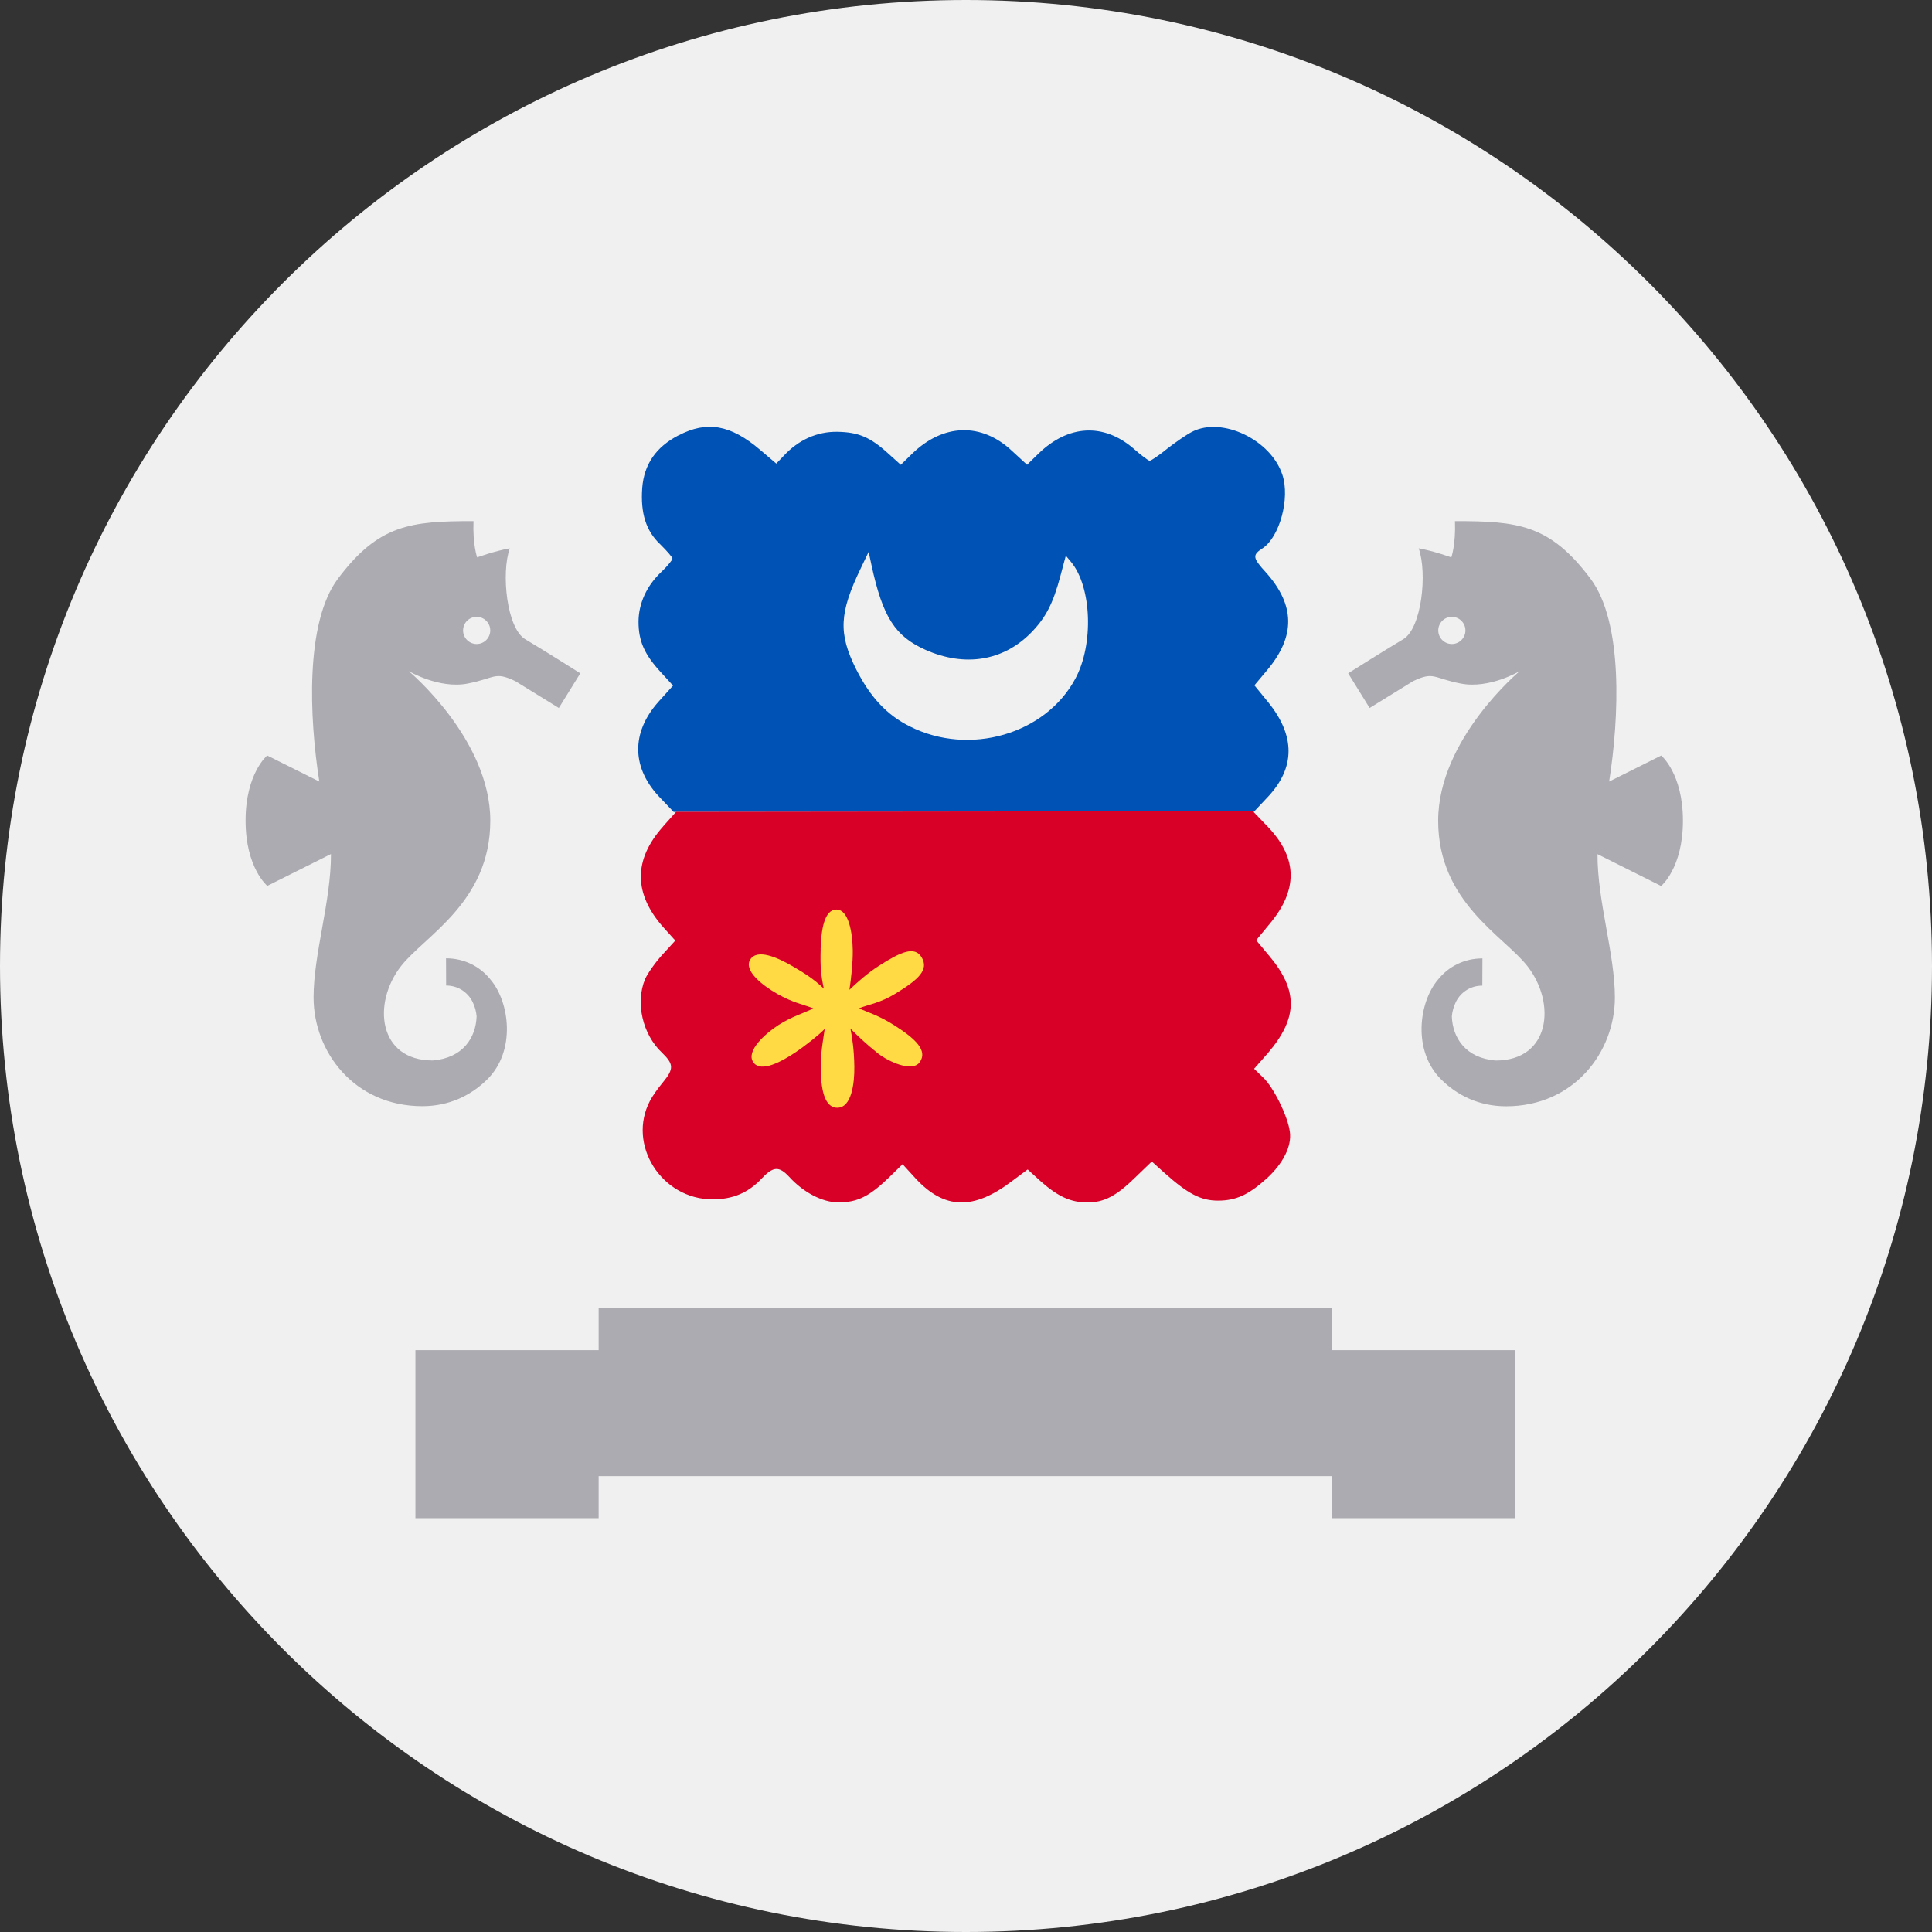<?xml version="1.0" encoding="utf-8"?>
<svg xmlns="http://www.w3.org/2000/svg" fill="none" height="512" viewBox="0 0 36 36" width="512">
  <rect x="0" y="0" width="36" height="36" fill="#333333" stroke="none"/>
  <path d="m18 36c9.941 0 18-8.059 18-18 0-9.941-8.059-18-18-18-9.941 0-18 8.059-18 18 0 9.941 8.059 18 18 18z" fill="#f0f0f0"/>
  <g fill="#acabb1">
    <path d="m30.955 14.078-.971.485c.187-1.188.266-2.962-.347-3.78-.76-1.014-1.36-1.073-2.526-1.073.017.439-.068.676-.068.676s-.321-.118-.608-.169c.163.456.058 1.489-.288 1.694s-1.026.635-1.026.635l.4.646s.806-.498.812-.501c.391-.185.367-.055.887.046.535.104 1.098-.232 1.098-.232s-1.52 1.267-1.52 2.788c0 1.52 1.223 2.146 1.664 2.711.541.693.422 1.757-.591 1.757-.563-.045-.805-.425-.818-.823.008-.093.034-.184.076-.27.094-.188.283-.304.492-.302l.002-.507c-.002 0-.003-0-.005-0-.327 0-.627.147-.824.396-.354.415-.48 1.325.062 1.861.296.292.701.498 1.208.498 1.267 0 2.027-1.014 2.027-2.027 0-.814-.327-1.792-.324-2.671l1.186.593s.406-.334.406-1.216-.406-1.216-.406-1.216zm-3.902-2.078c-.14 0-.253-.113-.253-.253 0-.14.113-.253.253-.253.14 0 .253.114.253.253 0 .14-.114.253-.253.253z"/>
    <path d="m4.98 14.078.97.485c-.187-1.188-.266-2.962.347-3.78.76-1.014 1.36-1.073 2.526-1.073-.017.439.068.676.068.676s.321-.118.608-.169c-.163.456-.058 1.489.288 1.694.346.205 1.026.635 1.026.635l-.4.646s-.806-.498-.812-.501c-.391-.185-.367-.055-.887.046-.535.104-1.098-.232-1.098-.232s1.52 1.267 1.52 2.787-1.223 2.146-1.664 2.711c-.541.693-.422 1.757.591 1.757.563-.045.805-.425.818-.823-.008-.093-.033-.184-.076-.27-.094-.188-.283-.304-.492-.303l-.002-.507h.005c.327 0 .627.147.824.396.354.415.48 1.325-.062 1.861-.296.292-.701.498-1.208.498-1.267 0-2.027-1.014-2.027-2.027 0-.814.327-1.792.324-2.671l-1.186.593s-.405-.334-.405-1.216c0-.882.405-1.216.405-1.216zm3.902-2.078c.14 0 .253-.114.253-.253 0-.14-.113-.253-.253-.253s-.253.113-.253.253c0 .14.113.253.253.253z"/>
    <path d="m24.813 28.289v-.783h-13.658v.783h-3.414v-3.131h3.414v-.783h13.658v.783h3.414v3.131z"/>
  </g>
  <path d="m12.639 8.114c-.419.218-.637.54-.672.976-.034.471.069.804.339 1.056.121.121.224.235.224.264 0 .023-.092.138-.207.247-.27.253-.425.586-.425.93 0 .356.109.603.402.924l.241.264-.264.293c-.528.586-.511 1.257.04 1.814l.235.247h5.408 5.402l.264-.281c.511-.545.511-1.137.006-1.762l-.258-.316.241-.287c.528-.631.517-1.211-.029-1.82-.247-.27-.253-.322-.057-.448.316-.212.511-.93.367-1.366-.212-.654-1.125-1.091-1.682-.804-.103.052-.31.195-.465.316-.155.126-.299.224-.327.224-.023 0-.161-.103-.304-.23-.557-.476-1.211-.442-1.768.098l-.212.207-.281-.258c-.568-.534-1.28-.511-1.86.052l-.212.207-.23-.207c-.339-.31-.563-.402-.953-.408-.373-.006-.723.149-.999.448l-.138.144-.298-.253c-.551-.471-.993-.551-1.527-.27z" fill="#0052b4"/>
  <path d="m12.36 15.396c-.563.626-.557 1.263.011 1.895l.212.235-.241.264c-.132.144-.276.35-.322.454-.184.442-.046 1.033.316 1.372.218.212.224.299.017.551-.092.109-.201.264-.241.344-.431.815.212 1.837 1.165 1.837.379 0 .666-.12.924-.396.207-.218.316-.224.499-.029.27.298.626.482.924.482.35 0 .568-.109.924-.448l.27-.264.247.27c.534.574 1.074.591 1.791.046l.293-.218.253.23c.316.276.551.385.861.385s.54-.12.901-.476l.298-.287.23.207c.442.396.683.522 1.005.522.333 0 .568-.109.901-.408.31-.281.476-.609.436-.878-.04-.293-.304-.827-.499-1.01l-.167-.161.258-.293c.563-.66.568-1.171.011-1.826l-.23-.276.241-.293c.54-.637.534-1.228-.011-1.808l-.293-.304-5.373.006-5.373.006-.241.27z" fill="#d80027"/>
  <path d="m16.043 10.581c-.407.843-.425 1.222-.086 1.897.264.519.574.849.999 1.059 1.108.557 2.526.146 3.082-.892.344-.638.304-1.703-.075-2.167l-.103-.124-.098.367c-.138.524-.276.789-.551 1.07-.517.524-1.228.643-1.963.319-.568-.254-.798-.605-1.01-1.584l-.052-.243z" fill="#f0f0f0"/>
  <path d="m15.292 17.686c-.01.335.006.488.059.736-.169-.163-.338-.276-.572-.412-.297-.173-.673-.338-.801-.127-.123.203.229.48.505.636.301.17.475.193.671.27-.166.088-.393.147-.644.308-.246.158-.615.485-.475.694.142.212.553-.026.785-.181.193-.129.448-.333.547-.437-.02.15-.079.448-.074.734.005.347.053.735.311.734.264-.001.32-.457.315-.766-.004-.323-.041-.551-.073-.71.114.117.286.283.513.463.188.148.646.367.784.157.14-.213-.078-.425-.478-.68-.281-.178-.479-.239-.662-.315.185-.076.387-.095.682-.275.438-.266.624-.445.49-.674-.131-.223-.395-.101-.795.154-.215.137-.416.318-.552.448.031-.205.065-.507.062-.731-.004-.333-.077-.763-.303-.764-.227-.001-.285.372-.296.739z" fill="#ffda44"/>
  <path d="m15.943 18.791c0 .195-.158.353-.353.353s-.353-.158-.353-.353c0-.195.158-.353.353-.353.195 0 .352.158.353.352" fill="#ffda44"/>
</svg>